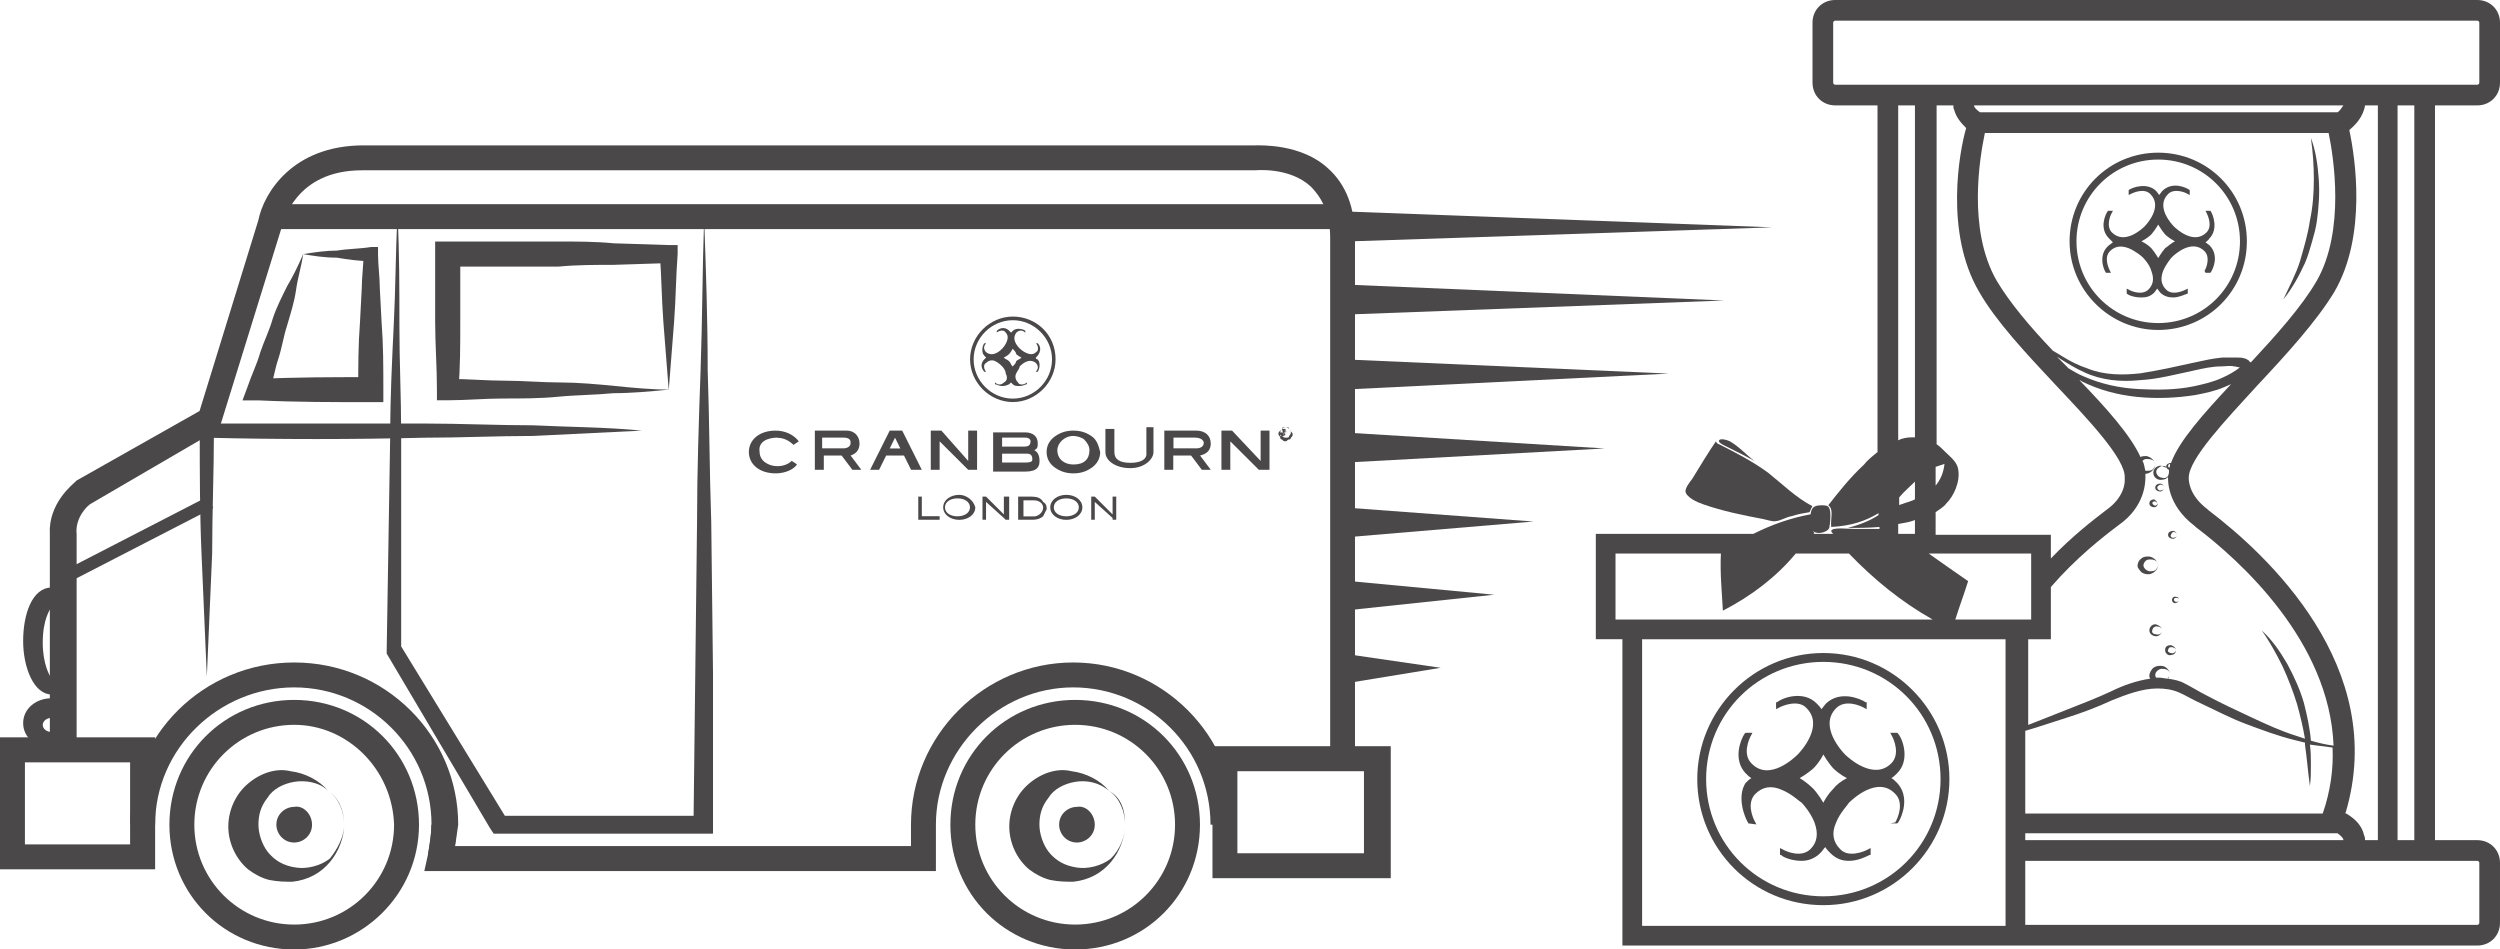 <?xml version="1.0" encoding="UTF-8"?>
<svg id="Layer_1" data-name="Layer 1" xmlns="http://www.w3.org/2000/svg" viewBox="0 0 253.82 96.4">
  <defs>
    <style>
      .cls-1 {
        fill: #4b484a;
      }
    </style>
  </defs>
  <g>
    <path class="cls-1" d="m234.72,24.6c.2-.7.4-1.4.5-2.1.2-1.4.3-2.9.2-4.3-.1-1.4-.3-2.9-.8-4.2.2,1.4.3,2.8.3,4.2s-.1,2.8-.4,4.2c-.2,1.4-.6,2.7-1,4.1-.4,1.3-1.1,2.6-1.7,3.9.9-1.1,1.6-2.4,2.2-3.7.3-.7.5-1.4.7-2.1Z"/>
    <path class="cls-1" d="m251.52,10.7c1.3,0,2.3-1,2.3-2.3V2.3c0-1.3-1-2.3-2.3-2.3h-65.2c-1.3,0-2.3,1-2.3,2.3v6.1c0,1.3,1,2.3,2.3,2.3h4.3v35.2c-.5.4-1,.8-1.4,1.3-1.4,1.3-2.5,2.7-3.6,4.1.6.4.2,1.4.3,2.2,2-.1,3.5-.6,4.8-1.4v.2h0c-.9.6-2,1-3.1,1.3,1,0,2.1,0,3.2-.1v.2h-2.6c-.6,0-2.2-.2-2.3.2,0,.1.1.2.2.3h-2l.1-.1c-.4-.4-.1-1.3-.3-1.9-2.2.4-4.1,1.1-5.9,2h-16v10.7h2.7v31.1h86.8c1.3,0,2.3-1,2.3-2.3v-6.1c0-1.3-1-2.3-2.3-2.3h-4.3V10.7h4.3Zm-65.2-2.1c-.1,0-.2-.1-.2-.2V2.3c0-.1.1-.2.2-.2h65.2c.1,0,.2.1.2.2v6.1c0,.1-.1.2-.2.2h-60.9s-4.3,0-4.3,0Zm10.2,38.8c.3-.1.6-.2.9-.3-.1.9-.4,1.6-.9,2.2v-1.9Zm1.1,3.7c.7-.7,1.4-2.1,1.2-3.4-.1-.8-.8-1.3-1.3-1.8-.3-.3-.6-.6-.9-.8V10.7h1.7c0,.2,0,.3.1.5.2.7.6,1.2,1.2,1.8-.7,2.4-2.2,10.6,1.3,16.6,1.7,3,4.8,6.3,7.8,9.5,3.3,3.5,7.1,7.5,7,9.4v.2c0,.1.1,1.7-1.9,3.1-1.3,1-3.4,2.6-5.6,4.9v-2.4h-11.7v-2.3c.4-.3.8-.5,1.1-.9Zm37.6-22.6c-1.5,2.6-4.1,5.5-6.7,8.3h0c-.1-.1-.2-.1-.2-.2-.2-.1-.3-.2-.4-.2-.3-.1-.5-.1-.8-.1h-1.5c-1,.1-1.9.3-2.8.5-1.8.4-3.6.8-5.5,1.1-1.8.2-3.7.2-5.4-.5-.9-.3-1.7-.7-2.5-1.2-.3-.2-.7-.4-1-.6-2.3-2.4-4.4-4.9-5.7-7.1-3-5.2-1.7-12.6-1.2-15h34.9c.5,2.4,1.7,9.9-1.2,15Zm-25.2,8.9l-1.2-1.2c.1.1.2.1.3.2.8.5,1.6,1,2.5,1.4,1.7.8,3.7,1,5.6.8,1.9-.1,3.7-.6,5.6-1,.9-.2,1.8-.4,2.7-.4.4,0,.9-.1,1.3,0,.2,0,.4.1.6.1-.5.4-1.2.8-1.9,1.1-.9.4-1.8.6-2.7.8-1.9.4-3.8.4-5.7.3-1.9-.1-3.8-.5-5.6-1.3-.5-.2-1-.5-1.5-.8Zm27.3-26h-36.3c-.4-.3-.6-.5-.6-.7h37.5c-.2.3-.4.6-.6.7Zm-31.1,44.8v6.7h-7.7c.4-1.3.9-2.6,1.3-3.9-1.3-.9-2.6-1.8-4-2.8h10.4Zm2,8.7v-5.3c2.6-3,5.3-5.1,6.9-6.3,2.7-1.9,2.7-4.4,2.7-4.9v-.3h.1c.5-.1.9-.5.9-1,0,.2-.1.4-.3.6-.2.1-.4.1-.6.1h-.1c-.1-.3-.1-.7-.3-1,.1-.1.2-.2.4-.2s.4,0,.6.1c.2.1.3.3.3.6,0-.5-.4-.9-.9-1-.2,0-.4,0-.6.1-1-2.2-3.4-4.9-6.2-7.8.1,0,.2.1.2.1,1.8.9,3.7,1.4,5.7,1.6,2,.2,4,.1,5.9-.2,1-.2,2-.4,2.9-.8.2-.1.5-.2.7-.3-2.9,3.1-5.3,5.8-6.1,8-.2,0-.5.1-.5.4v.1c-.1-.1-.3-.1-.4-.2-.4-.1-.9.2-.9.7s.5.8.9.7c.2,0,.5-.1.6-.3,0,.2-.2,2.8,2.7,5l.1.1c4.5,3.4,13.6,11.6,14,22.2-.8-.1-1.6-.3-2.3-.5-.1-1.3-.4-2.6-.7-3.8-.4-1.4-1-2.7-1.7-4-.7-1.2-1.5-2.4-2.6-3.4.8,1.1,1.5,2.4,2.1,3.6.6,1.3,1.1,2.6,1.5,3.9.3,1.1.6,2.3.8,3.5-.3-.1-.6-.2-.9-.3-1.6-.5-3.1-1.2-4.6-1.9-1.5-.7-3-1.4-4.5-2.2-.8-.4-1.4-.8-2.2-1.2-.5-.3-1.1-.4-1.7-.5,0-.1.1-.2.1-.3,0,.1,0,.2-.1.3-.3,0-.6-.1-.9-.1h-.3c-.1-.1-.1-.2-.1-.3,0-.2.2-.5.6-.6.2,0,.4,0,.6.1.2.1.3.3.3.5,0-.4-.4-.9-.9-.9-.3,0-.5,0-.8.2-.2.2-.4.5-.4.8,0,.1,0,.2.1.3-1.4.2-2.8.7-4,1.3-1.5.7-3.1,1.3-4.6,1.9l-3.8,1.5v-8.7h2.3Zm12-17.4q-.1-.1-.1-.2c0-.1.1-.2.2-.2,0,.2,0,.3-.1.4Zm0,.2h0c0,.2,0,.4-.1.6-.1.2-.4.3-.6.2-.3,0-.6-.3-.6-.6s.3-.5.6-.6c.1,0,.3,0,.4.1.1.2.2.3.3.3Zm-14.6,26.5c1.4-.4,2.8-.9,4.1-1.3,1.6-.5,3.2-1.1,4.7-1.8,1.5-.6,3.1-1.2,4.6-1.2.8,0,1.5.1,2.2.4s1.5.8,2.2,1.1c1.5.7,3,1.5,4.6,2.1s3.2,1.2,4.8,1.6c.4.1.8.2,1.2.3v.2c.2,1.4.3,2.8.5,4.2.1-.7.1-1.4.1-2.1s0-1.4-.1-2.1c.8.1,1.5.2,2.3.3.1,2.1-.2,4.4-1,6.7h-30.2v-8.4Zm0,10.4h31.7c.4.3.6.5.6.7h-32.3v-.7Zm34.5.7c0-.1,0-.3-.1-.5-.2-.9-.8-1.6-1.8-2.2h-.1c4.5-14.9-8.1-26.4-13.9-30.8l-.1-.1c-2-1.5-1.9-3.1-1.9-3.2,0-1.9,3.7-5.8,6.9-9.3,3-3.2,6.1-6.6,7.9-9.6,3.3-5.7,2.1-13.6,1.5-16.4.6-.5,1.4-1.3,1.6-2.5h1.3v74.6h-1.3ZM192.72,10.7h1.7v33.7h-.3c-.5,0-1,.1-1.4.3V10.7Zm1.7,38.2v1.8c-.4.2-.8.3-1.1.4-.2.1-.4.1-.5.2v-.8c.5-.6,1.1-1.1,1.6-1.6Zm0,3.9v1.4h-1.7v-1c.6-.1,1.2-.2,1.7-.4Zm-30.4,10.1v-6.7h10.7c-.1,2,.1,3.9.2,5.8,2.9-1.5,5.4-3.4,7.4-5.8h5.4c2.5,2.6,5.3,4.9,8.5,6.7h-32.2Zm39.6,31.1h-36.9v-29.1h36.9v29.1Zm47.9-6.6c.1,0,.2.1.2.2v6.1c0,.1-.1.2-.2.2h-45.9v-6.5h41.5s4.4,0,4.4,0Zm-6.4-2.1h-1.7V10.7h1.7v74.6Z"/>
    <path class="cls-1" d="m219.32,49.9c.2,0,.4-.2.4-.4,0,.2-.2.3-.4.3s-.3-.2-.3-.3.1-.2.3-.3c.2,0,.4.1.4.3,0-.2-.2-.4-.4-.4s-.5.1-.5.4.3.4.5.4Z"/>
    <path class="cls-1" d="m218.72,51.5c.2,0,.4-.2.3-.4,0,.2-.2.3-.3.2-.1,0-.2-.2-.2-.2,0-.1.1-.2.2-.2s.3.1.3.2c0-.2-.2-.3-.3-.4-.2,0-.5.1-.5.4s.3.4.5.4Z"/>
    <path class="cls-1" d="m220.62,54.7c.2,0,.4-.2.4-.4,0,.2-.2.3-.4.3s-.3-.2-.2-.3c0-.1.1-.2.2-.3.2,0,.4.1.4.3,0-.2-.2-.4-.4-.4s-.5.1-.5.4.3.4.5.4Z"/>
    <path class="cls-1" d="m217.42,58.1c.3.2.5.2.8.2.5-.1.9-.5.9-1,0,.2-.1.4-.3.6-.2.1-.4.1-.6.1-.4-.1-.6-.4-.6-.6s.2-.6.6-.6c.2,0,.4,0,.6.1.2.1.3.3.3.6,0-.5-.4-.9-.9-1-.3,0-.6,0-.8.2-.3.2-.4.5-.4.8,0,.1.2.4.4.6Z"/>
    <path class="cls-1" d="m220.52,60.9c0,.3.3.4.4.3.2,0,.3-.2.3-.3,0,.2-.2.2-.3.2s-.2-.1-.2-.2,0-.2.2-.2c.1,0,.3,0,.3.2,0-.2-.1-.3-.3-.3-.2-.1-.4.1-.4.3Z"/>
    <path class="cls-1" d="m218.92,63.4c-.3-.1-.7.2-.7.6s.4.6.7.6.6-.3.6-.6c0,.3-.3.5-.6.4-.3,0-.5-.2-.4-.4,0-.2.2-.4.4-.4.3,0,.6.1.6.4,0-.3-.3-.5-.6-.6Z"/>
    <path class="cls-1" d="m220.42,66.5c.3,0,.5-.2.5-.5,0,.2-.3.4-.5.3-.2,0-.4-.2-.3-.3,0-.1.1-.3.3-.3s.5.1.5.3c0-.2-.2-.4-.5-.5-.3,0-.6.1-.6.5s.4.6.6.5Z"/>
    <path class="cls-1" d="m213.82,27.7h.5l-.1-.2c-.2-.4-.6-1.4,0-2,.5-.5,1.1-.6,1.9-.3.7.3,1.3.8,1.4.9.1.1.7.7.9,1.4.3.8.2,1.4-.3,1.9-.6.6-1.7.2-2,0l-.2-.1v.5h0c.2.2.8.4,1.5.4.5,0,.9-.1,1.3-.5.1-.1.2-.3.3-.4.1.1.2.3.3.4.4.4.9.5,1.3.5.6,0,1.2-.3,1.5-.4h0v-.5l-.2.1c-.4.2-1.4.6-2,0-.5-.5-.6-1.1-.3-1.9.3-.7.8-1.3.9-1.4.2-.2,2-1.9,3.3-.6.6.6.2,1.7,0,2l.1.2h.5c.3-.4.9-1.8-.1-2.8-.1-.1-.3-.2-.4-.3.1-.1.3-.2.4-.4.9-.9.4-2.4.1-2.8h-.5l.1.2c.2.4.6,1.4,0,2-1.3,1.3-3.1-.4-3.3-.6s-1.9-2-.6-3.3c.6-.6,1.7-.2,2,0l.2.1v-.5h0c-.4-.3-1.8-.9-2.8.1-.1.1-.2.3-.3.4-.1-.1-.2-.3-.3-.4-.9-.9-2.4-.4-2.8-.1h0v.5l.2-.1c.4-.2,1.4-.6,2,0,1.3,1.3-.4,3.1-.6,3.3-.2.2-2,1.9-3.3.6-.6-.6-.2-1.7,0-2l.1-.2h-.5c-.3.4-.9,1.8.1,2.8.1.1.3.3.4.4-.1.1-.3.2-.4.3-1.1.9-.6,2.4-.3,2.8Zm4.6-3.9c.1-.1.4-.5.7-1,.3.5.6.9.7,1,0,0,.4.4,1,.7-.4.2-.7.5-1,.7-.1.1-.4.5-.7,1-.3-.5-.6-.9-.7-1-.3-.3-.6-.5-1-.7.6-.3,1-.7,1-.7Z"/>
    <path class="cls-1" d="m219.12,33.5c5,0,9-4,9-9s-4-9-9-9-9,4-9,9c0,5,4.1,9,9,9Zm0-17.3c4.6,0,8.3,3.7,8.3,8.3s-3.7,8.3-8.3,8.3-8.3-3.7-8.3-8.3,3.7-8.3,8.3-8.3Z"/>
    <path class="cls-1" d="m172.92,51.2c2,.7,4,1.1,6.1,1.5.5.1,1,.3,1.3.2.4,0,1-.4,1.6-.5.6-.2,1.2-.3,1.8-.4.1-.2.2-.5.3-.6-1.7-.9-3-2.2-4.5-3.4-1.5-1.1-3.2-2-5-2.9-.3-.1-.3-.3-.3-.3-.7,1-1.6,2.5-2.4,3.8-.3.4-.7.9-.7,1.3.1.6,1.2,1.1,1.8,1.3Z"/>
    <path class="cls-1" d="m183.92,53.7c.3.7,1.6.4,1.8-.1.1-.4.2-1.7,0-2-.1-.3-.5-.3-.8-.3-1,0-1.1.5-1.1,1.3.1.2,0,1,.1,1.1Z"/>
    <path class="cls-1" d="m175.42,45.4c1,.5,2,1,2.7,1.4-.8-.6-1.6-1.5-2.5-2-.2-.1-1.1-.4-1.1,0,0,.2.7.5.9.6Z"/>
    <path class="cls-1" d="m177.52,83.6h0l.8.1-.1-.2c-.3-.5-.9-2,0-2.9.7-.7,1.6-.9,2.7-.4,1,.4,1.8,1.2,2,1.3.2.2.9,1,1.3,2,.4,1.1.3,2-.4,2.7-.9.9-2.4.3-2.9,0l-.2-.1v.7h.1c.3.3,1.2.6,2.1.6.6,0,1.3-.2,1.9-.8.2-.2.3-.4.5-.6.1.2.3.4.5.6.6.6,1.2.8,1.9.8.9,0,1.7-.4,2.1-.6h.1v-.7l-.2.1c-.5.3-2.1.9-2.9,0-.7-.7-.9-1.6-.4-2.7.4-1,1.2-1.8,1.3-2,.3-.3,2.9-2.8,4.7-.9.9.9.3,2.4,0,2.9l-.5.1h.7l.1-.1c.4-.6,1.2-2.6-.1-4-.2-.2-.4-.4-.6-.5.2-.1.4-.3.6-.5,1.3-1.3.6-3.4.1-4l-.1-.1h-.7l.1.2c.3.5.9,2,0,2.9-1.8,1.8-4.4-.6-4.7-.9-.3-.3-2.7-2.9-.9-4.7.9-.9,2.4-.3,2.9,0l.2.1v-.7h-.1c-.6-.4-2.6-1.2-4,.1-.2.2-.3.4-.5.6-.1-.2-.3-.4-.5-.6-1.3-1.3-3.4-.6-4-.1h-.1v.7l.2-.1c.5-.3,2.1-.9,2.9,0,1.8,1.8-.6,4.4-.9,4.7-.3.3-2.9,2.8-4.7.9-.9-.9-.3-2.4,0-2.9l.1-.2h-.7l-.1.1c-.4.6-1.2,2.6.1,4,.2.2.4.4.6.5-.2.1-.4.3-.6.5-.9,1.4-.1,3.5.3,4.1Zm6.6-5.6c.1-.1.6-.6,1-1.4.4.7.9,1.3,1,1.4s.6.6,1.4,1c-.6.3-1.1.7-1.4,1.1-.1.1-.6.6-1,1.4-.4-.7-.9-1.3-1-1.4-.4-.4-.9-.8-1.4-1.1.7-.4,1.3-.9,1.4-1Z"/>
    <path class="cls-1" d="m185.12,91.9c7.1,0,12.8-5.8,12.8-12.8s-5.7-12.8-12.8-12.8-12.8,5.8-12.8,12.8c0,7.1,5.7,12.8,12.8,12.8Zm0-24.7c6.6,0,11.9,5.3,11.9,11.9s-5.3,11.9-11.9,11.9-11.9-5.3-11.9-11.9c0-6.6,5.3-11.9,11.9-11.9Z"/>
  </g>
  <g>
    <path class="cls-1" d="m137.58,77.03h-2.53V24.17c0-2.35-.72-3.98-1.99-5.25-2.17-1.99-5.61-1.63-5.61-1.63H36.75c-6.88,0-7.97,5.43-8.15,5.61v.18l-6.34,20.46-13.03,7.6c-.36.18-1.63,1.45-1.45,3.08v22.09h-2.72v-22.09c-.18-3.08,2.35-5.07,2.53-5.25l.18-.18,12.49-7.06,5.97-19.37c.54-2.72,3.44-7.6,10.68-7.6h90.52c.54,0,4.71-.18,7.42,2.35,1.81,1.63,2.72,3.98,2.72,7.06,0,0,0,52.86,0,52.86Z"/>
    <rect class="cls-1" x="5.45" y="54.22" width="16.84" height="1.27" transform="translate(-23.59 12.45) rotate(-27.27)"/>
    <rect class="cls-1" x="27.7" y="20.73" width="108.62" height="2.53"/>
    <path class="cls-1" d="m40.37,22c.18,3.62.18,7.24.18,11.04s.18,7.24.18,11.04v22.09-.54l5.43,8.87,5.43,8.87-.91-.54h20.64l-.91.91.18-15.39.18-15.39c0-5.07.18-10.32.36-15.39.18-5.07.18-10.32.36-15.39.18,5.07.36,10.32.36,15.39.18,5.07.18,10.32.36,15.39l.18,15.39v16.29h-22.27l-.36-.54-5.25-8.87-5.25-8.87v-.36l.18-11.04.18-11.04c0-3.62.18-7.24.36-11.04.18-3.44.18-7.06.36-10.86Z"/>
    <path class="cls-1" d="m67.89,39.56c-1.81.18-3.8.36-5.61.36-1.81.18-3.8.18-5.61.36-1.81.18-3.8.18-5.61.18s-3.8.18-5.61.18h-1.09v-1.09c0-2.35-.18-4.53-.18-6.88v-8.15h12.49c1.81,0,3.8,0,5.61.18l5.61.18h.91v.91c-.18,2.35-.18,4.53-.36,6.88-.18,2.35-.36,4.71-.54,6.88Zm0,0c-.18-2.35-.36-4.53-.54-6.88s-.18-4.53-.36-6.88l.91.91-5.61.18c-1.81,0-3.8,0-5.61.18h-11.22l1.27-1.27v6.88c0,2.35,0,4.53-.18,6.88l-.91-1.09c1.81,0,3.8.18,5.61.18s3.8.18,5.61.18,3.8.18,5.61.36,3.62.36,5.43.36Z"/>
    <path class="cls-1" d="m30.78,25.8c1.09-.18,2.35-.36,3.44-.36,1.09-.18,2.35-.18,3.44-.36h.72v.72c0,1.09.18,2.35.18,3.44l.18,3.44c.18,2.35.18,4.53.18,6.88v1.27h-1.27c-3.8,0-7.6,0-11.4-.18h-1.63l.54-1.45c.36-1.09.91-2.17,1.27-3.44.36-1.09.91-2.17,1.27-3.44.36-1.09.91-2.17,1.45-3.26.54-.91,1.09-1.99,1.63-3.26Zm0,0c-.18,1.27-.54,2.35-.72,3.62s-.54,2.35-.91,3.62c-.36,1.09-.54,2.35-.91,3.44-.36,1.09-.54,2.35-.91,3.44l-1.09-1.45c3.8-.18,7.6-.18,11.4-.18l-1.27,1.27c0-2.35,0-4.53.18-6.88l.18-3.44c0-1.09.18-2.35.18-3.44l.72.72c-1.09,0-2.35-.18-3.44-.36-1.27,0-2.35-.18-3.44-.36Z"/>
    <path class="cls-1" d="m15.75,88.26H0v-13.4h15.75v13.4Zm-13.22-2.53h10.68v-8.33H2.53v8.33Z"/>
    <path class="cls-1" d="m141.2,89.16h-18.1v-13.4h18.1v13.4Zm-15.57-2.53h12.85v-8.33h-12.85v8.33Z"/>
    <path class="cls-1" d="m45.98,87.35l-2.53-.54c.18-1.09.36-2.17.36-3.08,0-7.78-6.34-13.94-13.94-13.94s-14.12,6.16-14.12,13.94h-2.53c0-9.05,7.42-16.47,16.65-16.47s16.65,7.42,16.65,16.47c-.18,1.27-.36,2.53-.54,3.62Z"/>
    <path class="cls-1" d="m95.22,88.44h-52.14l.36-1.63c.18-1.09.36-2.17.36-3.08h2.53c0,.72,0,1.45-.18,2.17h46.34v-2.17c0-9.05,7.42-16.47,16.47-16.47s16.47,7.42,16.47,16.47h-2.53c0-7.78-6.34-13.94-13.94-13.94s-13.94,6.34-13.94,13.94v4.71h.18Z"/>
    <path class="cls-1" d="m109.16,96.4c-7.06,0-12.67-5.61-12.67-12.67s5.61-12.67,12.67-12.67,12.67,5.61,12.67,12.67-5.61,12.67-12.67,12.67Zm0-22.81c-5.61,0-10.14,4.53-10.14,10.14s4.53,10.14,10.14,10.14,10.14-4.53,10.14-10.14-4.53-10.14-10.14-10.14Z"/>
    <path class="cls-1" d="m114.23,83.73c0,1.27-.54,2.72-1.45,3.8s-2.17,1.81-3.8,1.99c-.72,0-1.45,0-2.35-.18-.72-.18-1.45-.54-2.17-1.09-1.27-1.09-1.99-2.72-1.99-4.34s.72-3.26,1.99-4.34c1.27-1.09,2.9-1.63,4.34-1.27,1.45.18,2.9.91,3.8,1.99,1.27.72,1.63,1.99,1.63,3.44Zm0,0c0-1.27-.54-2.72-1.63-3.44-1.09-.91-2.35-1.09-3.44-.91-1.09.18-2.17.72-2.72,1.63-.72.91-.91,1.81-.91,2.72s.36,1.99.91,2.72c.72.91,1.63,1.45,2.9,1.63,1.09.18,2.53-.18,3.44-.91.91-.91,1.45-2.17,1.45-3.44Z"/>
    <path class="cls-1" d="m111.15,83.73c0,1.09-.91,1.81-1.81,1.81-1.09,0-1.81-.91-1.81-1.81,0-1.09.91-1.81,1.81-1.81.91-.18,1.81.72,1.81,1.81Z"/>
    <path class="cls-1" d="m29.87,96.4c-7.06,0-12.67-5.61-12.67-12.67s5.61-12.67,12.67-12.67,12.67,5.61,12.67,12.67-5.79,12.67-12.67,12.67Zm0-22.81c-5.61,0-10.14,4.53-10.14,10.14s4.53,10.14,10.14,10.14,10.14-4.53,10.14-10.14c-.18-5.61-4.71-10.14-10.14-10.14Z"/>
    <path class="cls-1" d="m34.94,83.73c0,1.27-.54,2.72-1.45,3.8s-2.17,1.81-3.8,1.99c-.72,0-1.45,0-2.35-.18-.72-.18-1.45-.54-2.17-1.09-1.27-1.09-1.99-2.72-1.99-4.34s.72-3.26,1.99-4.34c1.27-1.09,2.9-1.63,4.34-1.27,1.45.18,2.9.91,3.8,1.99,1.09.72,1.63,1.99,1.63,3.44Zm0,0c0-1.27-.54-2.72-1.63-3.44-.91-.91-2.35-1.09-3.44-.91s-2.17.72-2.72,1.63c-.72.91-.91,1.81-.91,2.72s.36,1.99.91,2.72c.72.91,1.63,1.45,2.9,1.63,1.09.18,2.53-.18,3.44-.91.72-.91,1.45-2.17,1.45-3.44Z"/>
    <path class="cls-1" d="m31.68,83.73c0,1.09-.91,1.81-1.81,1.81-1.09,0-1.81-.91-1.81-1.81,0-1.09.91-1.81,1.81-1.81.91-.18,1.81.72,1.81,1.81Z"/>
    <g>
      <path class="cls-1" d="m5.25,70.51c-1.81,0-2.9-2.72-2.9-5.43s.91-5.43,2.9-5.43v1.99c-.18.18-.91,1.27-.91,3.62,0,2.17.72,3.44.91,3.62v1.63Z"/>
      <path class="cls-1" d="m5.25,75.95c-1.63,0-2.9-1.09-2.9-2.53s1.27-2.53,2.9-2.53v1.99c-.54,0-.91.36-.91.72s.36.72.91.72v1.63Z"/>
    </g>
    <path class="cls-1" d="m21,68.7c-.18-4.16-.36-8.33-.54-12.49s-.18-8.33-.18-12.49v-.72h22.81c3.62,0,7.42.18,11.04.18,3.62.18,7.42.18,11.04.54-3.62.18-7.42.36-11.04.54-3.62,0-7.42.18-11.04.18-7.42.18-14.66.18-22.09,0l.72-.72c0,4.16-.18,8.33-.18,12.49-.18,4.16-.36,8.33-.54,12.49Z"/>
    <g>
      <g>
        <path class="cls-1" d="m130.52,43.36q.18,0,.36.18c.18,0,.18.18.18.18,0,.18.18.18.18.36s0,.18-.18.36c0,.18-.18.18-.18.18-.18,0-.18.18-.36.18s-.18,0-.36-.18c-.18,0-.18-.18-.18-.18,0-.18-.18-.18-.18-.36s0-.18.18-.36.18-.18.18-.18q.18-.18.36-.18m0,0c-.18,0-.36,0-.36.18q-.18.18-.18.36c0,.18,0,.36.18.36q.18.18.36.18c.18,0,.36,0,.36-.18q.18-.18.18-.36c0-.18,0-.36-.18-.36,0-.18-.18-.18-.36-.18m-.18.91h0l-.18-.72h.36v.36h-.18l.18.18-.18.18h0c0-.18,0-.36-.18-.36h-.18v.36s.36,0,.36,0Zm0-.54h0l.36.18h0q-.18-.18-.36-.18h0Z"/>
        <path class="cls-1" d="m78.93,44.45c.72,0,1.27.36,1.63.72h0l.54-.36h0c-.54-.72-1.45-1.09-2.35-1.09-1.63,0-2.72.91-2.72,2.17s1.09,2.17,2.72,2.17c.91,0,1.81-.36,2.17-.91h0l-.54-.36h0c-.36.36-.91.54-1.45.54-.91,0-1.81-.54-1.81-1.45-.18-1.09.91-1.45,1.81-1.45"/>
        <path class="cls-1" d="m87.26,44.99c0-.72-.54-1.27-1.27-1.27h-3.26v3.98h.91v-1.45h1.81l1.09,1.45h.91l-1.09-1.45c.54-.18.91-.54.91-1.27m-.91,0c0,.36-.36.54-.72.54h-2.17v-1.09h2.17c.72,0,.72.36.72.54"/>
        <path class="cls-1" d="m122.92,44.99c0-.72-.54-1.27-1.45-1.27h-3.26v3.98h.91v-1.45h1.81l1.09,1.45h.91l-1.09-1.45c.72-.18,1.09-.54,1.09-1.27m-.72,0c0,.36-.36.54-.72.54h-2.35v-1.09h2.17c.72,0,.91.36.91.54"/>
        <path class="cls-1" d="m90.33,43.72l-1.99,3.98h.91l.72-1.45h1.81l.72,1.45h1.09l-1.99-3.98h-1.27Zm1.09,1.81h-1.09l.54-1.09.54,1.09Z"/>
        <polygon class="cls-1" points="98.3 46.8 95.58 43.72 94.5 43.72 94.5 47.7 95.4 47.7 95.4 44.81 98.3 47.7 99.2 47.7 99.2 43.72 98.3 43.72 98.3 46.8"/>
        <polygon class="cls-1" points="127.99 43.72 127.99 46.8 125.09 43.72 125.09 43.72 124.01 43.72 124.01 47.7 124.91 47.7 124.91 44.81 127.81 47.7 127.81 47.7 128.89 47.7 128.89 43.72 127.99 43.72"/>
        <path class="cls-1" d="m105,45.71c.36-.18.36-.36.36-.72,0-.72-.54-1.09-1.27-1.09h-3.26v3.98h3.26c1.27,0,1.45-.54,1.45-1.09s-.18-.91-.54-1.09m-3.26.36h2.53c.36,0,.54.18.54.54,0,.18,0,.36-.72.36h-2.35v-.91Zm2.35-.72h-2.35v-.91h2.35c.36,0,.54.18.54.36,0,.36-.18.54-.54.54"/>
        <path class="cls-1" d="m110.79,44.26c-.54-.36-1.09-.54-1.81-.54s-1.27.18-1.81.54-.91.91-.91,1.63.36,1.27.91,1.63,1.09.54,1.81.54,1.27-.18,1.81-.54.91-.91.91-1.63c-.18-.72-.36-1.27-.91-1.63m-.18,1.45c0,.91-.54,1.45-1.63,1.45-.91,0-1.63-.54-1.63-1.45,0-.72.72-1.45,1.63-1.45.36,0,.91.18,1.09.36.36.36.54.72.54,1.09"/>
        <path class="cls-1" d="m116.4,46.08c0,.54-.54.91-1.63.91s-1.63-.36-1.63-1.09v-2.35h-.91v2.35c0,.91,1.09,1.63,2.53,1.63s2.35-.91,2.35-1.63v-2.53h-.72v2.72Z"/>
      </g>
      <path class="cls-1" d="m105.18,36.3h0c.72-.72.36-1.27.18-1.45h-.18c.18.18.36.72,0,.91-.54.54-1.45-.18-1.63-.36s-.91-.91-.36-1.63c.36-.36.72-.18.91,0h0v-.18h0c-.18-.18-.91-.36-1.27,0l-.18.18-.18-.18c-.54-.54-1.09-.18-1.27,0h0v.18h0c.18-.18.72-.36.91,0,.54.54-.18,1.45-.36,1.63s-.91.91-1.63.36c-.36-.36-.18-.72,0-.91h-.18c-.18.18-.36.91,0,1.27l.18.18-.18.18c-.54.54-.18,1.09,0,1.27h.18c-.18-.18-.36-.72,0-.91.18-.18.54-.36.91-.18.36.18.54.36.72.54,0,0,.36.36.36.72.18.36.18.72-.18.91-.36.36-.72.18-.91,0h0v.18h0c.18,0,.36.18.72.18.18,0,.36,0,.72-.18l.18-.18.18.18c.18.18.36.18.72.18s.54-.18.72-.18h0v-.18h0c-.18.18-.72.36-.91,0-.18-.18-.36-.54-.18-.91.18-.36.36-.54.36-.72.18-.18.91-.91,1.63-.36.36.36.18.72,0,.91h.18c.18-.18.36-.91,0-1.27,0,0-.18,0-.18-.18m-2.35.91c-.18-.18-.18-.36-.36-.54s-.36-.18-.54-.36c.36-.18.54-.36.54-.36,0,0,.18-.18.36-.54.18.18.36.36.36.54,0,0,.18.18.54.36-.18.18-.36.18-.54.36,0,.18-.18.36-.36.54"/>
      <path class="cls-1" d="m102.83,32.14c-2.35,0-4.34,1.99-4.34,4.34s1.99,4.34,4.34,4.34,4.34-1.99,4.34-4.34c0-2.53-1.99-4.34-4.34-4.34m0,8.33c-2.17,0-3.98-1.81-3.98-3.98s1.81-3.98,3.98-3.98,3.98,1.81,3.98,3.98-1.81,3.98-3.98,3.98"/>
      <polygon class="cls-1" points="93.59 50.42 93.23 50.42 93.23 52.77 95.4 52.77 95.4 52.41 93.59 52.41 93.59 50.42"/>
      <path class="cls-1" d="m97.39,50.24c-.91,0-1.63.54-1.63,1.27s.72,1.27,1.63,1.27,1.63-.54,1.63-1.27c-.18-.72-.91-1.27-1.63-1.27m1.09,1.27c0,.54-.54.91-1.27.91s-1.27-.36-1.27-.91.54-.91,1.27-.91,1.27.36,1.27.91"/>
      <polygon class="cls-1" points="101.92 52.23 100.11 50.42 100.11 50.42 99.75 50.42 99.75 52.77 100.11 52.77 100.11 50.96 101.92 52.59 102.1 52.77 102.46 52.77 102.46 50.42 101.92 50.42 101.92 52.23"/>
      <path class="cls-1" d="m104.82,50.42h-1.45v2.35h1.45c.54,0,.91-.18,1.09-.36.18-.36.36-.72.36-.72,0-.18,0-.54-.36-.72-.18-.36-.54-.54-1.09-.54m1.09,1.09c0,.54-.54.91-.91.91h-1.09v-1.63h1.09c.54,0,.91.36.91.72"/>
      <path class="cls-1" d="m108.26,50.24c-.91,0-1.63.54-1.63,1.27s.72,1.27,1.63,1.27,1.63-.54,1.63-1.27-.72-1.27-1.63-1.27m1.27,1.27c0,.54-.54.91-1.27.91s-1.27-.36-1.27-.91.54-.91,1.27-.91,1.27.36,1.27.91"/>
      <polygon class="cls-1" points="112.96 50.42 112.96 52.23 111.15 50.42 111.15 50.42 110.79 50.42 110.79 52.77 111.15 52.77 111.15 50.96 112.96 52.59 112.96 52.77 113.33 52.77 113.33 50.42 112.96 50.42"/>
    </g>
    <polygon class="cls-1" points="136.32 21.46 179.94 23.08 136.32 24.53 136.32 21.46"/>
    <polygon class="cls-1" points="136.32 28.88 175.06 30.51 136.32 31.95 136.32 28.88"/>
    <polygon class="cls-1" points="136.32 36.48 169.44 37.93 136.32 39.56 136.32 36.48"/>
    <polygon class="cls-1" points="136.32 43.9 162.93 45.53 136.32 46.98 136.32 43.9"/>
    <polygon class="cls-1" points="136.32 51.51 155.69 52.95 136.32 54.58 136.32 51.51"/>
    <polygon class="cls-1" points="136.32 58.93 151.7 60.38 136.32 62.01 136.32 58.93"/>
    <polygon class="cls-1" points="136.32 66.35 146.27 67.8 136.32 69.43 136.32 66.35"/>
  </g>
</svg>